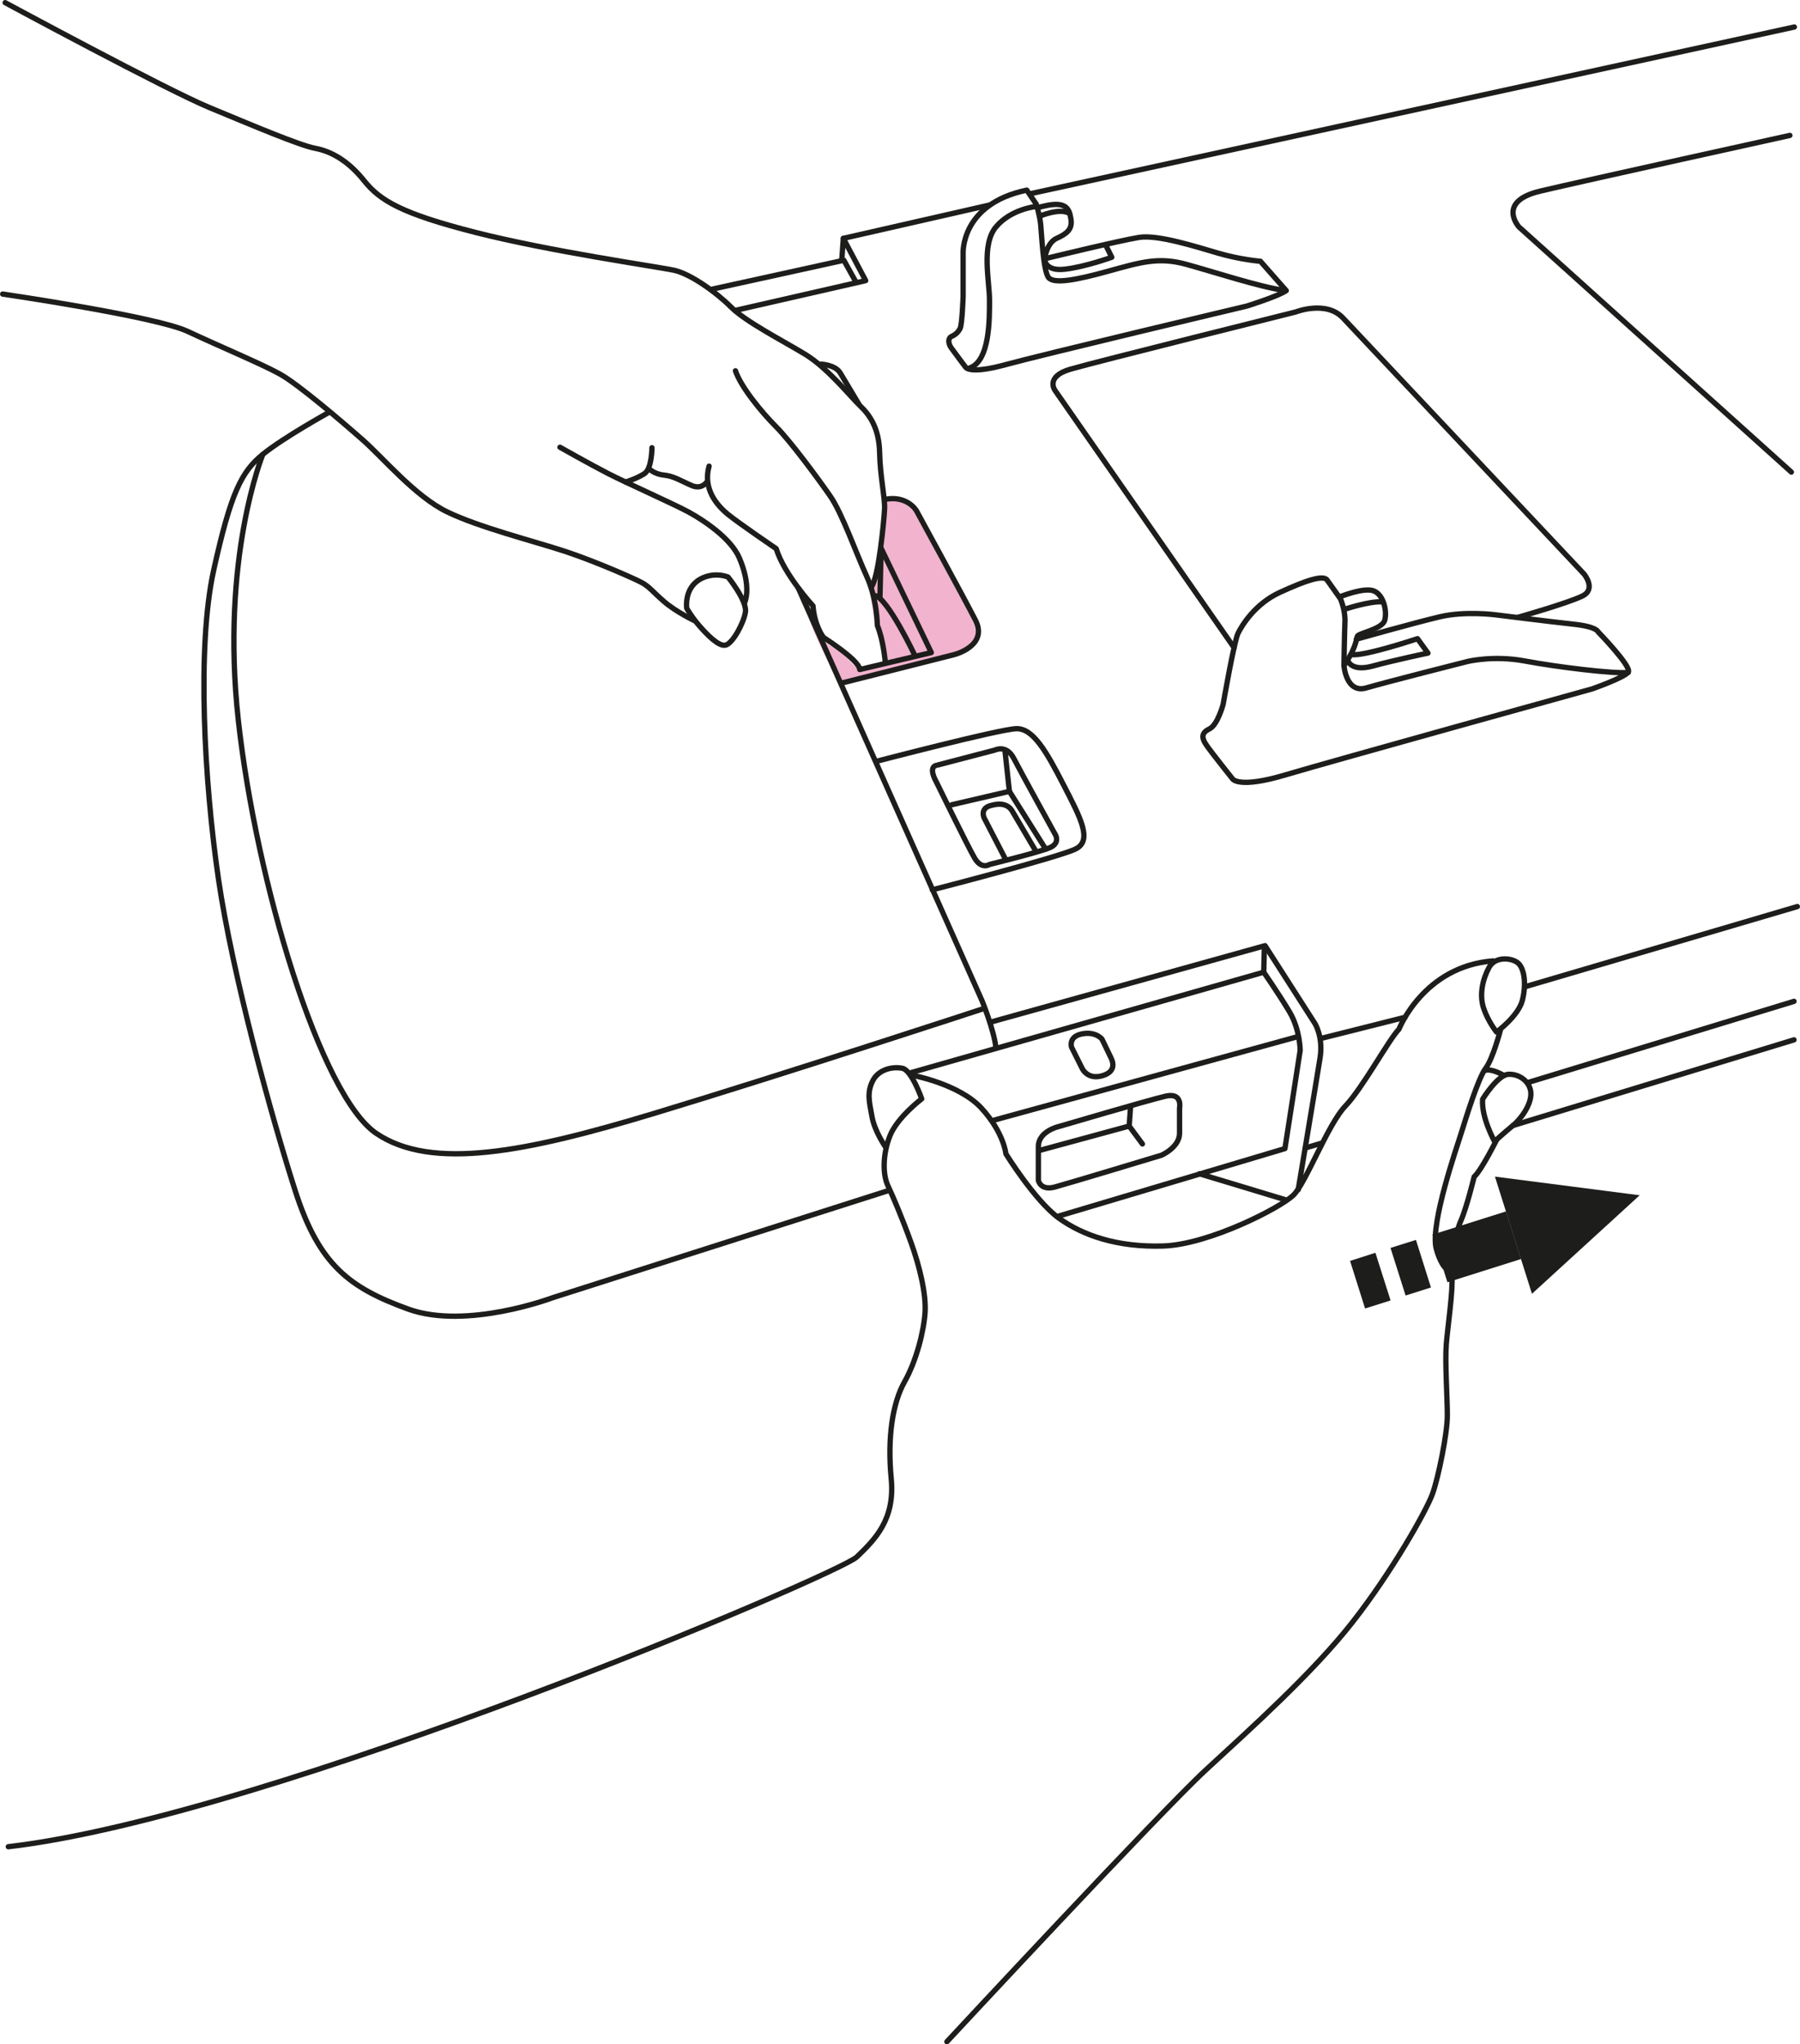 <?xml version="1.0" encoding="UTF-8"?>
<!DOCTYPE svg PUBLIC "-//W3C//DTD SVG 1.1//EN" "http://www.w3.org/Graphics/SVG/1.1/DTD/svg11.dtd">
<!-- Creator: CorelDRAW 2018 (64-Bit) -->
<svg xmlns="http://www.w3.org/2000/svg" xml:space="preserve" width="35.825mm" height="40.675mm" version="1.1" style="shape-rendering:geometricPrecision; text-rendering:geometricPrecision; image-rendering:optimizeQuality; fill-rule:evenodd; clip-rule:evenodd"
viewBox="0 0 1322.79 1501.9"
 xmlns:xlink="http://www.w3.org/1999/xlink">
 <defs>
  <style type="text/css">
   <![CDATA[
    .str0 {stroke:#1D1D1B;stroke-width:3.91;stroke-linecap:round;stroke-linejoin:round;stroke-miterlimit:10}
    .fil2 {fill:none;fill-rule:nonzero}
    .fil1 {fill:#1D1D1B;fill-rule:nonzero}
    .fil0 {fill:#F1B3CE;fill-rule:nonzero}
   ]]>
  </style>
 </defs>
 <g id="Слой_x0020_1">
  <path class="fil0" d="M590.39 440.2c0,0 1.23,6.51 5.7,18.72 4.46,12.22 18.72,39.49 18.72,39.49 0,0 0.82,5.68 9.77,2.84 8.96,-2.84 80.17,-19.95 80.17,-19.95 0,0 19.15,-6.51 9.77,-25.64 -9.34,-19.12 -42.31,-78.93 -42.31,-78.93 0,0 -6.11,-9 -17.1,-9 0,0 -5.29,-0.8 -5.72,5.3 -0.39,6.1 -4.05,38.25 -6.9,46.81 -2.87,8.56 -3.66,13.85 -2.43,19.95 1.2,6.1 2.82,21.17 4.06,24.43 1.23,3.26 7.74,24.42 2.85,24.83 -4.89,0.39 -13.03,3.64 -13.03,3.64 0,0 -4.89,-1.63 -8.14,-5.68 -3.26,-4.09 -10.17,-9.77 -17.11,-13.43 0,0 -9.34,-8.15 -12.6,-21.6 0,0 0,-7.31 -5.7,-11.79z"/>
  <polygon class="fil1" points="1063.72,942.05 1117.8,924.96 1106.76,889.99 1052.62,907.04 "/>
  <polygon class="fil1" points="1032.96,951.78 1051.59,945.88 1040.57,910.93 1021.86,916.8 "/>
  <polygon class="fil1" points="1003.18,961.31 1021.91,955.39 1010.77,920.37 992.15,926.35 "/>
  <polygon class="fil1" points="1098.61,864.42 1125.82,950.51 1204.98,878.13 "/>
  <path class="fil2 str0" d="M650.56 842.36c0,0 -7.81,-11.2 -9.74,-21.94 -1.94,-10.71 -3.9,-17.51 0.49,-26.29 4.38,-8.77 15.08,-10.71 21.91,-9.26 6.82,1.46 14.13,22.42 14.13,22.42 0,0 -18.03,13.63 -23.38,27.25 -5.35,13.65 -5.35,28.27 -1.47,36.54 3.9,8.31 10.73,24.36 17.05,41.92 6.33,17.53 11.22,37.98 10.24,51.63 -0.98,13.64 -6.33,35.05 -15.1,50.63 -8.78,15.62 -12.67,40.94 -9.74,71.12 2.92,30.22 -12.19,44.84 -25.33,57.48 -13.16,12.66 -430.61,190.49 -623.52,212.87"/>
  <path class="fil2 str0" d="M669.55 789.76c0,0 35.08,6.31 51.65,24.33 16.56,18.04 18.02,33.61 18.02,33.61 0,0 21.43,34.6 38.97,47.26 17.53,12.67 42.87,21.45 76.47,20.45 33.61,-0.97 86.7,-28.22 95.97,-37.49 9.26,-9.25 25.32,-52.11 38,-65.27 12.66,-13.16 32.15,-49.21 39.44,-56.51 0,0 18.04,-46.28 69.18,-50.19"/>
  <path class="fil2 str0" d="M1099.8 758.2c0,0 16.07,-11.67 19,-23.38 2.92,-11.69 1.46,-22.29 -2.56,-26.68 -4.02,-4.39 -17.18,-6.19 -21.94,2.57 -4.74,8.75 -7.29,20.08 -4.01,29.95 3.28,9.86 9.5,17.55 9.5,17.55z"/>
  <path class="fil2 str0" d="M1102.74 756.38c0,0 -5.48,21.19 -10.97,28.5 -5.48,7.31 -14.25,35.81 -17.91,47.49 -3.65,11.69 -22.29,65.03 -18.61,84.03 0,0 2.07,9.25 6.45,14.6"/>
  <path class="fil2 str0" d="M1089.58 807.51c0,0 10.97,-17.9 18.99,-18.25 8.04,-0.39 16.07,5.48 16.45,13.86 0.37,8.43 -7.32,19 -13.16,23.75 -5.84,4.77 -13.52,11.71 -13.52,11.71 0,0 -9.86,-17.55 -8.77,-31.07z"/>
  <path class="fil2 str0" d="M1104.92 789.99c0,0 -8.4,-5.12 -13.51,-3.65"/>
  <path class="fil2 str0" d="M1099.8 837.49c0,0 -11.32,22.64 -16.44,27.02 0,0 -5.49,22.65 -9.86,32.53 -4.38,9.86 -7.67,32.16 -6.58,40.93 1.09,8.77 -2.92,36.15 -4.03,49.32 -1.09,13.16 0.75,39.44 0.75,52.6 0,13.17 -6.58,45.68 -10.97,57.75 -4.38,12.05 -29.59,56.99 -58.82,94.23 -29.22,37.27 -74.89,78.21 -107.77,108.51 -32.89,30.33 -190.23,199.6 -190.23,199.6"/>
  <path class="fil2 str0" d="M777.69 893.51l166.59 -49.68 11.2 -72.12c0,0 0,-15.08 -7.79,-28.25 -7.8,-13.13 -19,-29.21 -19,-29.21l-260.12 74.05"/>
  <line class="fil2 str0" x1="728.97" y1="823.36" x2="954.02" y2= "761.49" />
  <path class="fil2 str0" d="M777.69 827.74c0,0 -14.61,3.42 -14.61,14.62l0 24.82c0,0 1.46,7.81 12.17,4.87 10.72,-2.91 78.43,-23.38 78.43,-23.38 0,0 13.16,-5.85 13.16,-16.06l0 -18.52c0,0 2.43,-11.67 -10.22,-8.78 -12.66,2.94 -78.91,22.43 -78.91,22.43z"/>
  <polyline class="fil2 str0" points="830.8,813.62 829.82,827.26 763.58,845.28 "/>
  <line class="fil2 str0" x1="829.81" y1="827.26" x2="839.55" y2= "840.42" />
  <path class="fil2 str0" d="M787.44 769.29l7.79 15.58c0,0 3.88,8.77 15.1,5.37 11.2,-3.4 6.81,-11.7 5.85,-13.64 -0.98,-1.95 -6.33,-13.14 -6.33,-13.14 0,0 -4.39,-5.85 -14.61,-3.91 -10.24,1.94 -7.79,9.74 -7.79,9.74z"/>
  <path class="fil2 str0" d="M728.5 750.78l201.17 -56.03 36.54 56.99c0,0 6.33,9.74 3.91,25.35 -2.45,15.58 -16.08,96.93 -16.08,96.93"/>
  <line class="fil2 str0" x1="881.44" y1="862.33" x2="944.28" y2= "881.32" />
  <line class="fil2 str0" x1="1111.86" y1="826.89" x2="1318.4" y2= "763.94" />
  <line class="fil2 str0" x1="959.39" y1="843.33" x2="971.07" y2= "839.91" />
  <line class="fil2 str0" x1="1123.55" y1="795.09" x2="1318.4" y2= "735.66" />
  <line class="fil2 str0" x1="970.6" y1="762.95" x2="1032.46" y2= "747.39" />
  <line class="fil2 str0" x1="1120.63" y1="724.96" x2="1320.84" y2= "666.03" />
  <path class="fil2 str0" d="M653.47 874.5l-247.46 78.93c0,0 -63.33,23.86 -106.2,8.26 -42.85,-15.58 -65.27,-32.12 -82.81,-86.7 -17.55,-54.54 -46.28,-159.28 -56.51,-229.43 -10.24,-70.15 -16.07,-170 -3.4,-226.99 12.65,-57 20.45,-72.1 36.03,-84.77 15.59,-12.65 49.2,-31.16 49.2,-31.16"/>
  <path class="fil2 str0" d="M586.73 432.2l134.94 302.99c0,0 8.77,21.43 10.24,34.59"/>
  <line class="fil2 str0" x1="929.18" y1="695.49" x2="928.7" y2= "714.74" />
  <path class="fil2 str0" d="M602.57 466.65c0,0 28.86,17.9 29.23,25.23l52.6 -12.45 -36.89 -76.68 -0.85 36.26"/>
  <path class="fil2 str0" d="M618.41 501.86l82.81 -20.93c0,0 25.34,-6.36 15.59,-25.35 -9.74,-19 -43.35,-80.38 -43.35,-80.38 0,0 -6.83,-11.69 -23.38,-8.26"/>
  <path class="fil2 str0" d="M672.47 481.88c0,0 -20.45,-43.34 -29.71,-44.32"/>
  <path class="fil2 str0" d="M650.56 486.26c0,0 -1.46,-16.56 -5.84,-26.8 0,0 0,-19 -7.8,-36.03 -7.8,-17.06 -18.03,-46.29 -26.8,-58.95 -8.75,-12.65 -29.23,-40.42 -39.95,-51.13 -10.71,-10.73 -25.81,-29.26 -29.7,-40.94"/>
  <path class="fil2 str0" d="M604.77 467.76c0,0 -6.23,-8.42 -7.32,-22.64 0,0 -21.18,-23.03 -27.03,-42.02 0,0 -27.39,-18.64 -35.43,-25.19 -8.05,-6.58 -18.64,-18.65 -13.9,-35.44"/>
  <path class="fil2 str0" d="M519.65 353.77c0,0 -3.66,6.24 -11.33,2.94 -7.67,-3.29 -13.16,-6.97 -20.45,-7.68 -7.32,-0.74 -10.97,-4.76 -10.97,-4.76"/>
  <path class="fil2 str0" d="M479.1 328.94c0,0 0,15.35 -5.48,18.99 -5.48,3.63 -13.87,6.21 -13.87,6.21"/>
  <path class="fil2 str0" d="M411.49 328.57c0,0 21.94,12.41 35.44,19.36 13.52,6.94 48.95,22.66 59.56,28.5 10.58,5.84 30.68,18.99 36.89,33.61 6.21,14.61 6.58,26.29 3.66,33.25"/>
  <path class="fil2 str0" d="M535 423.92c0,0 14.25,17.53 12.78,25.92 -1.46,8.42 -9.49,23.03 -14.61,24.12 -5.11,1.11 -13.51,-7.67 -18.99,-13.9 -5.49,-6.18 -9.5,-13.13 -9.5,-13.13 0,0 -1.46,-9.52 4.39,-16.8 5.83,-7.32 17.16,-9.51 25.94,-6.21z"/>
  <path class="fil2 str0" d="M510.51 456.07c0,0 -13.88,-6.58 -22.65,-14.25 -8.77,-7.68 -10.6,-10.59 -15.71,-13.52 -5.12,-2.9 -35.08,-16.06 -57.37,-23.38 -22.29,-7.3 -62.84,-17.52 -86.22,-28.88 -23.38,-11.31 -46.76,-39.44 -62.11,-52.95 -15.35,-13.52 -47.49,-40.94 -60.65,-48.22 -13.15,-7.33 -44.56,-20.46 -67.94,-31.42 -23.38,-10.97 -135.91,-27.41 -135.91,-27.41"/>
  <path class="fil2 str0" d="M3.78 1.95c0,0 118.37,63.93 150.15,77.09 31.78,13.16 66.14,27.77 77.82,29.96 11.69,2.19 24.13,9.13 35.81,23.75 11.68,14.61 27.41,24.12 81.83,38 54.43,13.87 133.72,25.22 145.77,27.76 12.05,2.55 31.04,16.07 42.01,27.04 10.97,10.96 37.63,24.48 54.45,34.7 16.79,10.23 33.24,31.06 40.55,38 7.31,6.93 13.89,16.8 14.25,34.35 0.35,17.53 4.02,33.25 3.64,41.28 -0.36,8.04 -4.39,50.07 -9.49,56.99"/>
  <path class="fil2 str0" d="M603.3 267.53c0,0 10.6,0.36 14.25,6.6 3.66,6.19 13.52,22.63 13.52,22.63"/>
  <path class="fil2 str0" d="M644.95 559.09c0,0 89.51,-23.38 101.94,-23.75 12.41,-0.38 22.29,17.17 34.7,41.29 12.41,24.09 21.56,40.89 8.77,47.13 -12.78,6.19 -105.21,29.96 -105.21,29.96"/>
  <path class="fil2 str0" d="M689.17 562.02l42 -10.97c0,0 8.42,-4.38 13.9,6.23 5.47,10.58 30.68,56.25 30.68,56.25 0,0 3.3,5.85 -4.02,9.13 -7.3,3.29 -44.55,12.43 -44.55,12.43 0,0 -5.85,4.02 -10.98,-4.74 -5.11,-8.78 -28.48,-56.64 -28.48,-56.64 0,0 -5.48,-9.5 0,-11.32"/>
  <path class="fil2 str0" d="M739.2 631.79l-16.06 -31.07c0,0 -2.93,-6.58 4.38,-8.77 7.31,-2.19 13.15,-1.45 16.44,4.04 3.28,5.48 17.18,29.21 17.18,29.21"/>
  <polyline class="fil2 str0" points="699.39,591.24 741.78,581.38 768.44,623.77 "/>
  <line class="fil2 str0" x1="741.78" y1="581.38" x2="738.49" y2= "551.05" />
  <path class="fil2 str0" d="M996.78 469.59c0,0 42.74,-12.06 61.38,-16.46 18.64,-4.38 40.93,-1.43 40.93,-1.43 0,0 40.9,5.12 57.72,6.93 16.8,1.84 17.53,5.49 17.53,5.49 0,0 24.84,25.57 22.29,29.59 -2.55,4.01 -26.66,12.43 -26.66,12.43 0,0 -191.08,52.96 -225.43,63.18 -34.32,10.24 -38.72,2.94 -38.72,2.94 0,0 -14.61,-18.26 -18.99,-24.48 -4.39,-6.24 -3.67,-9.52 2.19,-12.43 5.84,-2.94 9.85,-17.9 9.85,-17.9 0,0 8.05,-46.41 10.97,-52.25 2.92,-5.85 12.41,-21.55 30.69,-29.98 18.26,-8.39 31.78,-13.13 34.72,-9.12 2.92,4.02 9.86,13.89 9.86,13.89 0,0 3.65,8.4 3.28,16.82 -0.36,8.39 -0.73,32.12 -0.73,32.12 0,0 1.46,20.84 16.44,16.45 14.98,-4.38 74.17,-19.36 74.17,-19.36 0,0 18.99,-4.77 42.37,-0.39 23.38,4.39 65.39,9.52 75.99,8.43"/>
  <path class="fil2 str0" d="M987.65 488.94c0,0 4.02,-5.49 6.58,-11.32 2.56,-5.84 2.56,-8.02 3.3,-10.22 0.72,-2.19 18.26,-5.13 20.09,-11.71 1.82,-6.58 -0.73,-18.61 -8.02,-21.55 -7.32,-2.93 -25.22,4.41 -25.22,4.41"/>
  <path class="fil2 str0" d="M988.01 447.66c0,0 18.64,-6.23 27.77,-5.47"/>
  <path class="fil2 str0" d="M990.56 485.3c0,0 2.19,8.4 18.26,4.02 16.09,-4.39 40.56,-9.51 40.56,-9.51l-7.67 -10.59c0,0 -39.47,13.13 -48.22,11.68"/>
  <path class="fil2 str0" d="M944.53 213.48c-18.64,-2.55 -52.96,-13.88 -73.06,-19.36 -20.09,-5.48 -33.24,-1.47 -56.99,5.11 -23.76,6.58 -39.83,9.5 -43.86,4.76 -4.01,-4.76 -5.11,-32.15 -5.84,-39.09 -0.72,-6.96 -3.29,-14.99 -3.29,-14.99l-6.93 -10.22c-48.97,10.22 -46.78,46.76 -46.78,46.76l0 31.42c0,0 -0.72,20.46 -2.19,23.38 -1.46,2.91 -3.65,4.76 -6.2,5.85 -2.57,1.09 -2.93,4.76 -0.38,8.42 2.57,3.65 10.6,14.24 10.6,14.24 0,0 2.55,5.48 29.23,-1.82 26.67,-7.31 177.56,-43.12 177.56,-43.12 0,0 23.38,-7.3 28.85,-11.32l-18.99 -21.56c0,0 -14.25,-1.09 -30.69,-5.85 -16.45,-4.76 -44.58,-13.89 -58.45,-11.68 -13.9,2.19 -69.43,15.71 -69.43,15.71 0,0 1.47,-11.68 8.78,-14.98 7.3,-3.28 11.68,-6.58 10.59,-13.89 -1.11,-7.31 -2.93,-13.87 -19.73,-9.87l-4.76 1.1"/>
  <path class="fil2 str0" d="M764.42 158.68c0,0 14.61,-6.23 21.55,-1.84"/>
  <path class="fil2 str0" d="M761.14 151.74c0,0 -18.26,1.85 -29.23,14.98 -10.97,13.16 -4.74,39.82 -4.74,53.71 0,13.89 0.35,45.31 -14.99,50.05"/>
  <path class="fil2 str0" d="M767.7 190.1c0,0 -0.35,9.5 14.98,7.67 15.34,-1.84 34.35,-8.77 34.35,-8.77l-4.01 -8.04"/>
  <polyline class="fil2 str0" points="540.09,228.1 636.18,206.16 619.74,175.12 727.15,150.65 "/>
  <line class="fil2 str0" x1="757.48" y1="142.25" x2="1318.65" y2= "19.85" />
  <line class="fil2 str0" x1="619.74" y1="175.12" x2="618.65" y2= "190.46" />
  <polyline class="fil2 str0" points="629.25,207.63 620.12,191.19 523.67,212.38 "/>
  <path class="fil2 str0" d="M906.9 475.8l-131.52 -188.89c0,0 -7.68,-10.22 11.32,-15.7 19,-5.48 165.51,-42.02 165.51,-42.02 0,0 22.28,-8.75 34.72,4.39 12.41,13.16 177.18,188.16 177.18,188.16 0,0 9.13,10.94 -1.09,16.06 -10.22,5.13 -47.49,15.71 -47.49,15.71"/>
  <path class="fil2 str0" d="M1316.45 346.83l-200.2 -180.11c0,0 -16.82,-18.65 15.71,-26.33 32.51,-7.67 183.4,-40.9 183.4,-40.9"/>
  <path class="fil2 str0" d="M193.14 333.8c0,0 -31.17,75.99 -18.02,195.33 13.15,119.35 60.4,275.71 101.33,303.5 40.9,27.77 110.57,13.64 204.09,-14.61 93.53,-28.24 242.09,-76.96 242.09,-76.96"/>
 </g>
</svg>
